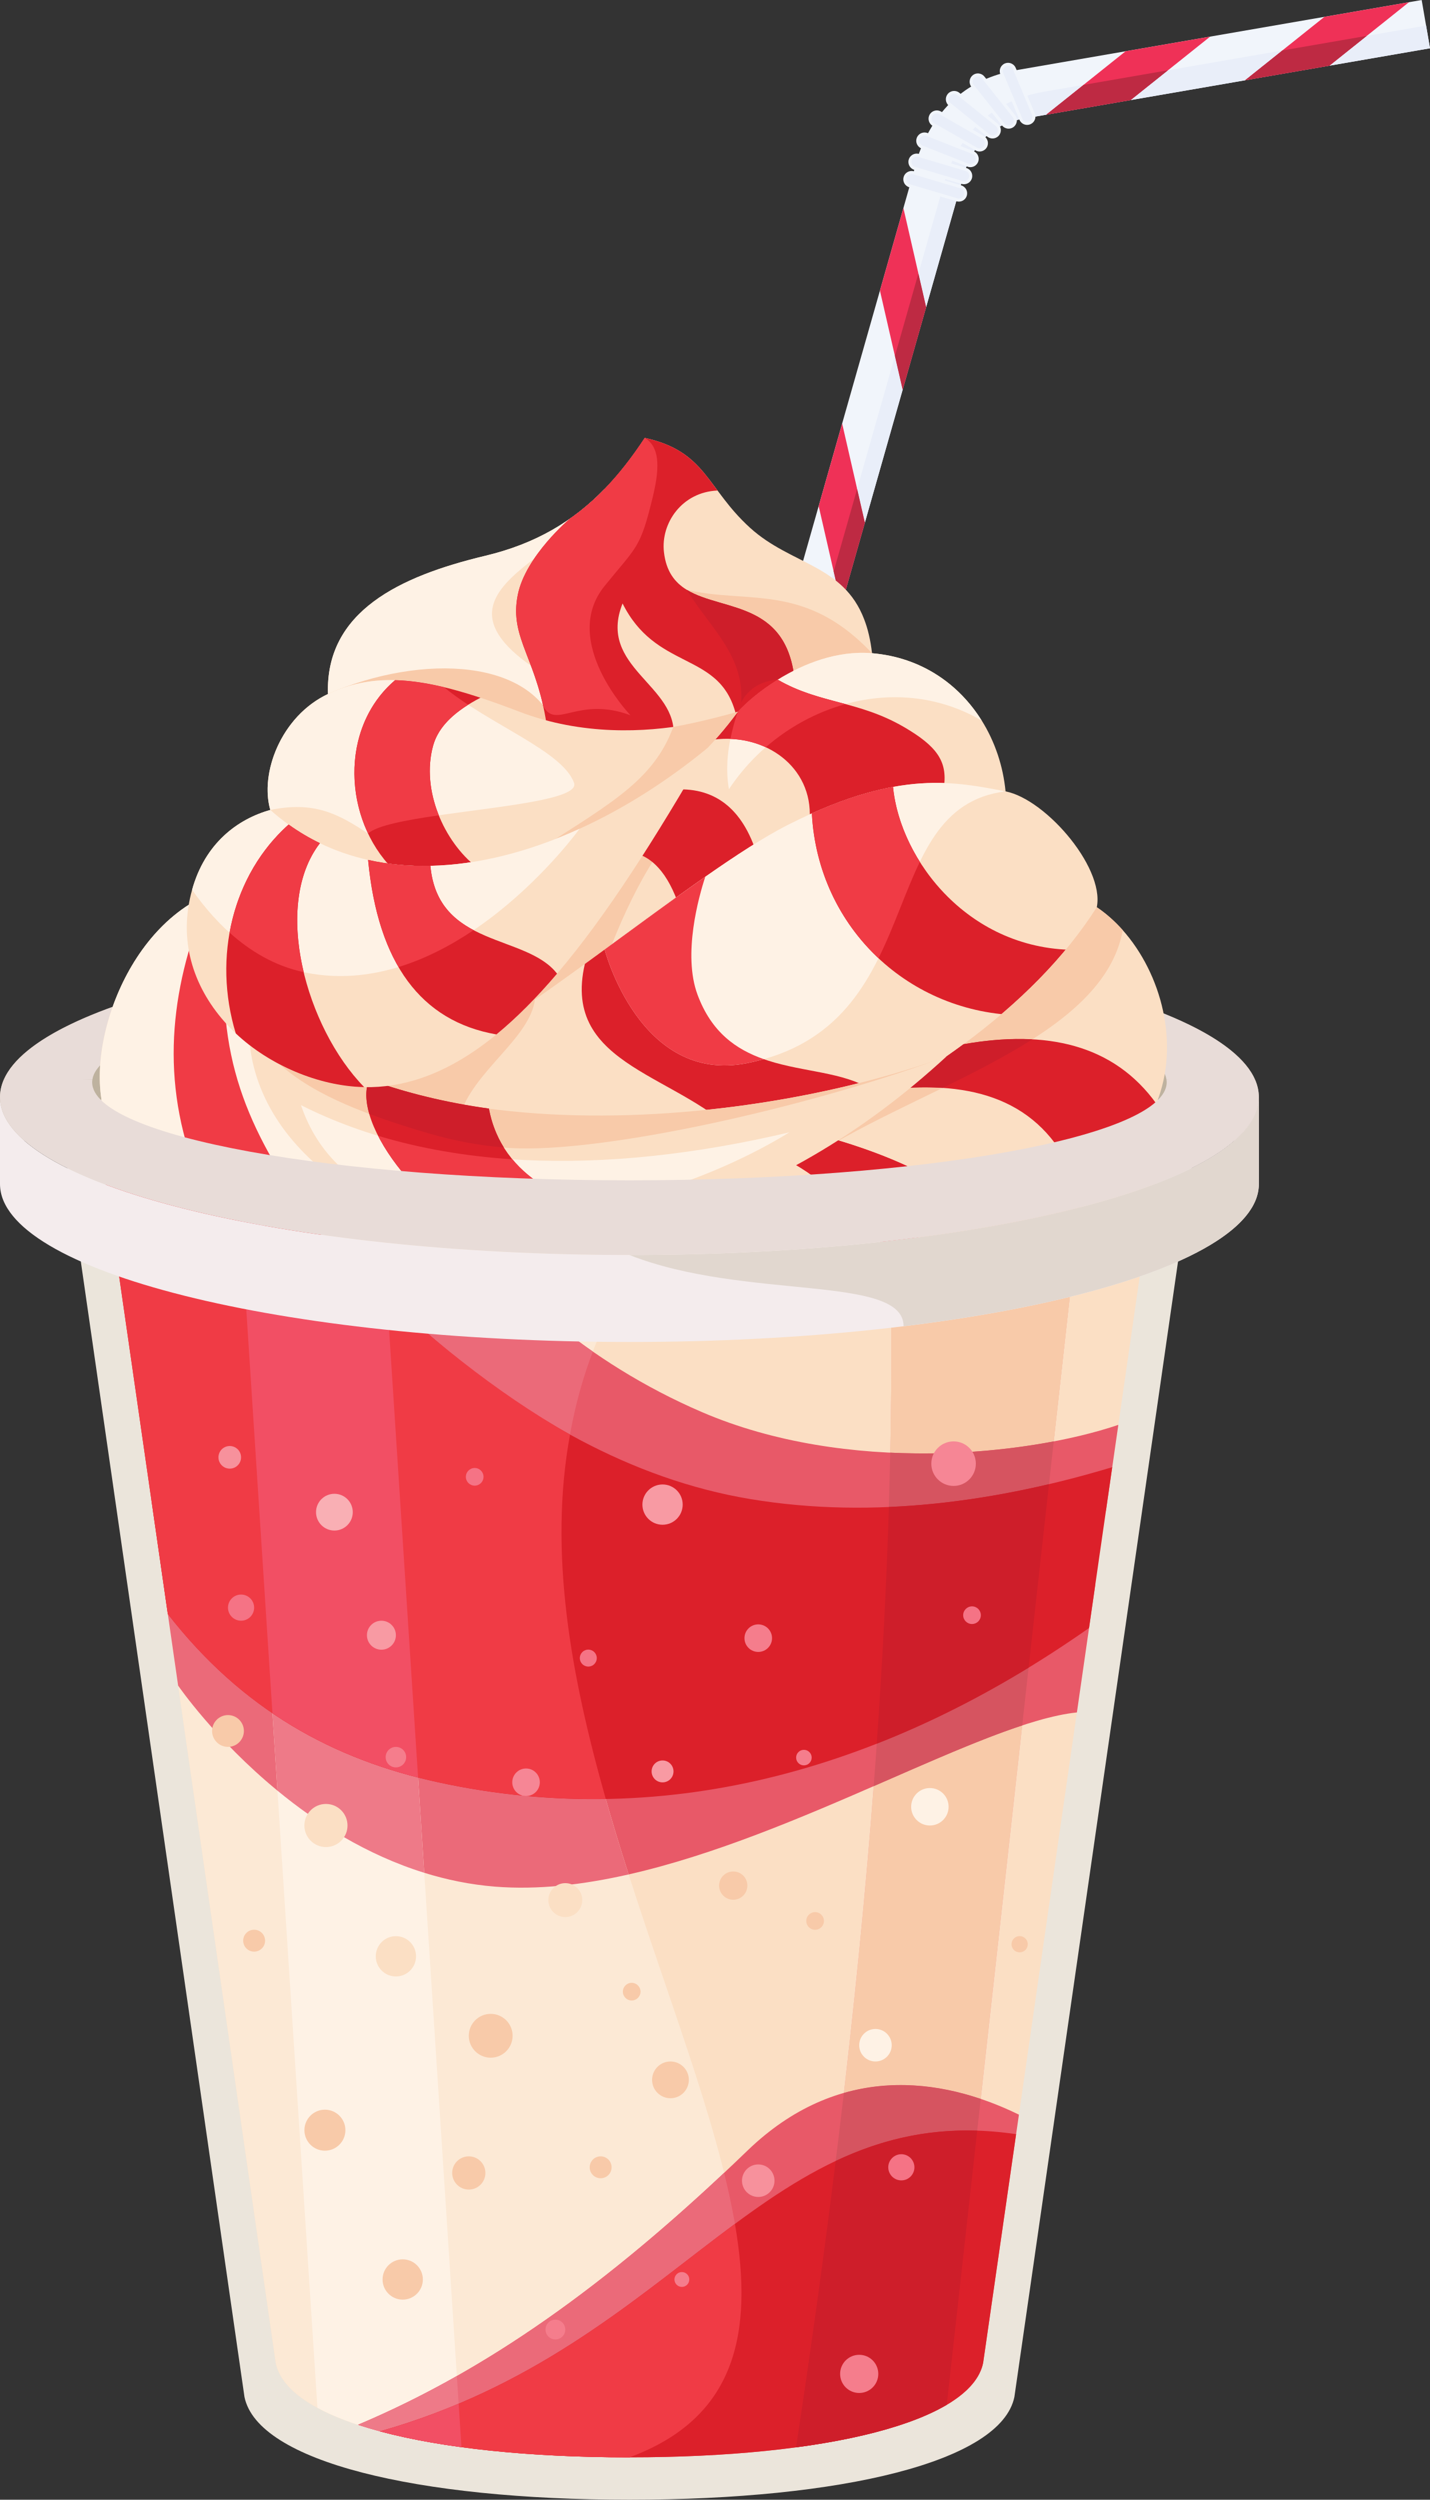 <?xml version="1.0" encoding="UTF-8"?><svg xmlns="http://www.w3.org/2000/svg" xmlns:xlink="http://www.w3.org/1999/xlink" height="4344.1" preserveAspectRatio="xMidYMid meet" version="1.0" viewBox="0.0 0.0 2486.0 4344.1" width="2486.0" zoomAndPan="magnify"><rect x="0.0" y="0.0" width="2486.0" height="4344.1" fill="#333333" stroke="none"/><defs><clipPath id="a"><path d="M 1335 0 L 2486.02 0 L 2486.02 1283 L 1335 1283 Z M 1335 0"/></clipPath><clipPath id="b"><path d="M 2311 44 L 2486.02 44 L 2486.02 115 L 2311 115 Z M 2311 44"/></clipPath><clipPath id="c"><path d="M 94 1691 L 2094 1691 L 2094 4344.059 L 94 4344.059 Z M 94 1691"/></clipPath></defs><g><g clip-path="url(#a)"><path d="M 1335.391 1188.324 L 1597.211 267.73 L 1597.801 266.129 C 1627.902 185.484 1683.793 137.113 1763.91 122.43 L 2471.512 -0.004 L 2486.023 83.891 L 1778.852 206.246 C 1729.109 215.359 1697.863 242.598 1678.141 294.352 L 1397.039 1282.723 C 1360.871 1261.801 1381.293 1187.789 1335.391 1188.324" fill="#f1f5fb"/></g><g><path d="M 1423.242 879.48 L 1462.75 1051.758 L 1503.555 908.301 L 1464.043 736.023 L 1423.242 879.48" fill="#ef3157"/></g><g><path d="M 1570.535 361.578 L 1529.738 505.02 L 1569.246 677.32 L 1610.047 533.852 L 1570.535 361.578" fill="#ef3157"/></g><g><path d="M 1956.828 89.051 L 1818.707 199.344 L 1965.656 173.926 L 2103.777 63.633 L 1956.828 89.051" fill="#ef3157"/></g><g><path d="M 2302.461 29.254 L 2164.34 139.547 L 2311.289 114.117 L 2449.406 3.828 L 2302.461 29.254" fill="#ef3157"/></g><g><path d="M 1383.598 1224.133 L 1375.488 1249.871 C 1381.156 1268.477 1388.516 1278.547 1397.035 1282.723 L 1462.738 1051.734 L 1449.297 993.121 L 1383.598 1224.133" fill="#e9eef9"/></g><g><path d="M 1490.102 849.66 L 1503.539 908.262 L 1569.238 677.262 L 1555.801 618.664 L 1490.102 849.66" fill="#e9eef9"/></g><g><path d="M 2030.547 122.102 L 1965.664 173.91 L 2164.348 139.547 L 2229.227 87.738 L 2030.547 122.102" fill="#e9eef9"/></g><g clip-path="url(#b)"><path d="M 2311.301 114.117 L 2486.02 83.887 L 2479.199 44.48 L 2376.18 62.309 L 2311.301 114.117" fill="#e9eef9"/></g><g><path d="M 1811.633 159.988 C 1731.512 174.664 1675.621 223.012 1645.523 303.676 L 1644.934 305.297 L 1596.602 475.191 L 1610.043 533.812 L 1678.141 294.355 C 1697.863 242.578 1729.113 215.367 1778.855 206.227 L 1818.723 199.328 L 1883.594 147.527 L 1811.633 159.988" fill="#e9eef9"/></g><g><path d="M 1449.301 993.109 L 1462.742 1051.719 L 1503.539 908.277 L 1490.102 849.664 L 1449.301 993.109" fill="#be2a43"/></g><g><path d="M 1555.801 618.664 L 1569.242 677.266 L 1610.043 533.809 L 1596.602 475.207 L 1555.801 618.664" fill="#be2a43"/></g><g><path d="M 1883.594 147.535 L 1818.723 199.336 L 1965.676 173.902 L 2030.555 122.098 L 1883.594 147.535" fill="#be2a43"/></g><g><path d="M 2229.227 87.738 L 2164.344 139.539 L 2311.297 114.113 L 2376.176 62.312 L 2229.227 87.738" fill="#be2a43"/></g><g><path d="M 1672.465 317.02 L 1590.32 292.645 C 1587.301 291.742 1584.82 289.742 1583.32 286.969 C 1581.82 284.191 1581.492 281.016 1582.383 278.016 C 1584.07 272.316 1589.742 268.766 1595.582 269.742 C 1596.062 269.816 1596.543 269.918 1597.023 270.066 L 1679.172 294.445 C 1685.391 296.293 1688.953 302.867 1687.102 309.07 C 1685.422 314.77 1679.742 318.32 1673.914 317.344 C 1673.422 317.27 1672.941 317.172 1672.465 317.02" fill="#e9eef9"/></g><g><path d="M 1596 267.121 C 1588.93 265.945 1581.918 270.199 1579.828 277.254 C 1577.559 284.887 1581.918 292.941 1589.559 295.195 L 1671.707 319.586 C 1672.289 319.762 1672.879 319.887 1673.477 319.988 C 1680.547 321.164 1687.559 316.91 1689.648 309.855 C 1691.918 302.199 1687.559 294.168 1679.922 291.891 L 1597.766 267.523 C 1597.188 267.348 1596.598 267.223 1596 267.121 Z M 1595.137 272.375 C 1595.508 272.426 1595.879 272.5 1596.258 272.625 L 1678.41 296.996 C 1683.219 298.422 1685.98 303.523 1684.547 308.328 C 1683.246 312.73 1678.859 315.484 1674.348 314.734 C 1673.969 314.684 1673.598 314.582 1673.219 314.484 L 1591.07 290.09 C 1588.738 289.414 1586.82 287.84 1585.656 285.711 C 1584.5 283.559 1584.238 281.109 1584.926 278.758 C 1586.227 274.379 1590.621 271.625 1595.137 272.375" fill="#f1f5fb"/></g><g><path d="M 1663.59 347.23 L 1581.441 322.859 C 1578.43 321.965 1575.941 319.957 1574.438 317.176 C 1572.941 314.422 1572.609 311.246 1573.5 308.219 C 1575.188 302.535 1580.871 298.988 1586.699 299.953 C 1587.18 300.027 1587.66 300.152 1588.141 300.277 L 1670.289 324.672 C 1676.508 326.508 1680.07 333.086 1678.23 339.289 C 1676.543 344.973 1670.871 348.547 1665.027 347.578 C 1664.551 347.504 1664.07 347.379 1663.59 347.23" fill="#e9eef9"/></g><g><path d="M 1587.125 297.336 C 1580.047 296.168 1573.047 300.414 1570.957 307.465 C 1568.688 315.113 1573.047 323.16 1580.688 325.422 L 1662.828 349.809 C 1663.418 349.98 1664.008 350.105 1664.598 350.203 C 1671.68 351.371 1678.688 347.125 1680.777 340.074 C 1683.035 332.426 1678.688 324.379 1671.039 322.117 L 1588.898 297.73 C 1588.305 297.559 1587.719 297.434 1587.125 297.336 Z M 1586.266 302.574 C 1586.637 302.648 1587.008 302.723 1587.387 302.848 L 1669.527 327.211 C 1674.348 328.648 1677.105 333.742 1675.676 338.559 C 1674.367 342.953 1669.977 345.711 1665.469 344.965 C 1665.086 344.891 1664.719 344.816 1664.348 344.691 L 1582.195 320.332 C 1579.867 319.633 1577.938 318.07 1576.789 315.934 C 1575.617 313.797 1575.367 311.316 1576.059 308.98 C 1577.355 304.586 1581.746 301.828 1586.266 302.574" fill="#f1f5fb"/></g><g><path d="M 1685.078 287.715 C 1684.262 287.59 1683.449 287.359 1682.68 287.059 L 1602.961 255.602 C 1600.027 254.465 1597.727 252.246 1596.48 249.344 C 1595.227 246.469 1595.18 243.266 1596.328 240.34 C 1598.348 235.219 1603.758 232.141 1609.188 233.047 C 1610.008 233.176 1610.816 233.402 1611.602 233.703 L 1691.309 265.137 C 1694.238 266.297 1696.539 268.516 1697.789 271.395 C 1699.047 274.293 1699.098 277.496 1697.949 280.398 C 1695.918 285.547 1690.508 288.621 1685.078 287.715" fill="#e9eef9"/></g><g><path d="M 1609.621 230.406 C 1603.051 229.32 1596.402 232.906 1593.852 239.367 C 1590.934 246.766 1594.574 255.145 1601.992 258.074 L 1681.703 289.5 C 1682.672 289.906 1683.664 290.156 1684.652 290.336 C 1691.223 291.422 1697.883 287.836 1700.422 281.375 C 1703.344 273.977 1699.715 265.57 1692.293 262.668 L 1612.582 231.215 C 1611.602 230.836 1610.613 230.582 1609.621 230.406 Z M 1608.762 235.656 C 1609.391 235.758 1610.023 235.934 1610.621 236.188 L 1690.344 267.617 C 1695.012 269.457 1697.324 274.758 1695.473 279.43 C 1693.91 283.395 1689.723 285.766 1685.52 285.086 C 1684.891 284.984 1684.262 284.805 1683.652 284.555 L 1603.941 253.125 C 1599.262 251.281 1596.961 245.98 1598.801 241.312 C 1600.371 237.348 1604.551 234.949 1608.762 235.656" fill="#f1f5fb"/></g><g><path d="M 1701.148 260.457 C 1699.77 260.227 1698.461 259.77 1697.23 259.055 L 1622.84 216.535 C 1620.109 214.984 1618.148 212.438 1617.32 209.406 C 1616.488 206.375 1616.898 203.195 1618.457 200.469 C 1620.891 196.219 1625.77 193.902 1630.598 194.691 C 1631.98 194.918 1633.301 195.402 1634.52 196.09 L 1708.918 238.609 C 1714.547 241.844 1716.508 249.051 1713.289 254.676 C 1710.859 258.93 1705.977 261.246 1701.148 260.457" fill="#e9eef9"/></g><g><path d="M 1631.039 192.082 C 1625.258 191.113 1619.23 193.762 1616.152 199.141 C 1612.188 206.07 1614.598 214.883 1621.52 218.832 L 1695.91 261.355 C 1697.438 262.25 1699.07 262.809 1700.711 263.09 C 1706.5 264.031 1712.52 261.383 1715.602 256.008 C 1719.559 249.078 1717.16 240.262 1710.23 236.312 L 1635.84 193.789 C 1634.309 192.898 1632.68 192.336 1631.039 192.082 Z M 1630.168 197.332 C 1631.23 197.484 1632.25 197.863 1633.199 198.398 L 1707.59 240.922 C 1709.711 242.121 1711.219 244.082 1711.859 246.453 C 1712.5 248.797 1712.191 251.242 1710.98 253.355 C 1709.102 256.645 1705.32 258.453 1701.578 257.84 C 1700.52 257.664 1699.5 257.281 1698.551 256.746 L 1624.16 214.223 C 1619.789 211.727 1618.27 206.145 1620.77 201.789 C 1622.652 198.504 1626.43 196.691 1630.168 197.332" fill="#f1f5fb"/></g><g><path d="M 1723.562 237.836 C 1721.582 237.504 1719.691 236.656 1718.113 235.398 L 1651.352 181.676 C 1648.902 179.699 1647.371 176.902 1647.031 173.77 C 1646.691 170.641 1647.59 167.559 1649.562 165.121 C 1652.223 161.809 1656.484 160.191 1660.672 160.887 C 1662.652 161.219 1664.543 162.066 1666.113 163.324 L 1732.875 217.047 C 1735.332 219.023 1736.863 221.82 1737.203 224.953 C 1737.543 228.082 1736.641 231.137 1734.672 233.602 C 1732.012 236.914 1727.754 238.531 1723.562 237.836" fill="#e9eef9"/></g><g><path d="M 1661.102 158.258 C 1656.133 157.438 1650.871 159.234 1647.492 163.449 C 1642.492 169.664 1643.473 178.758 1649.68 183.738 L 1716.441 237.473 C 1718.453 239.062 1720.75 240.066 1723.133 240.449 C 1728.102 241.273 1733.363 239.477 1736.742 235.262 C 1741.742 229.047 1740.75 219.953 1734.539 214.973 L 1667.781 161.266 C 1665.781 159.648 1663.473 158.645 1661.102 158.258 Z M 1660.242 163.5 C 1661.77 163.758 1663.223 164.426 1664.453 165.398 L 1731.211 219.105 C 1733.102 220.648 1734.293 222.805 1734.562 225.246 C 1734.82 227.66 1734.121 230.023 1732.602 231.922 C 1730.543 234.492 1727.242 235.75 1724.004 235.211 C 1722.461 234.953 1721.004 234.285 1719.781 233.309 L 1653.023 179.605 C 1651.121 178.09 1649.934 175.906 1649.68 173.492 C 1649.41 171.078 1650.113 168.688 1651.645 166.785 C 1653.691 164.219 1656.992 162.961 1660.242 163.5" fill="#f1f5fb"/></g><g><path d="M 1751.438 220.766 C 1748.559 220.277 1745.969 218.75 1744.148 216.449 L 1690.848 149.359 C 1686.809 144.293 1687.66 136.871 1692.75 132.84 C 1695.348 130.77 1698.719 129.891 1702 130.434 C 1704.879 130.898 1707.469 132.449 1709.289 134.727 L 1762.59 201.816 C 1766.617 206.91 1765.77 214.328 1760.688 218.363 C 1758.09 220.43 1754.719 221.309 1751.438 220.766" fill="#e9eef9"/></g><g><path d="M 1702.43 127.816 C 1698.547 127.168 1694.418 128.102 1691.086 130.738 C 1684.848 135.707 1683.809 144.785 1688.77 151.02 L 1742.059 218.129 C 1744.379 221.027 1747.598 222.812 1751.008 223.383 C 1754.891 224.027 1759.02 223.098 1762.348 220.457 C 1768.586 215.492 1769.629 206.41 1764.668 200.176 L 1711.367 133.066 C 1709.059 130.145 1705.84 128.383 1702.43 127.816 Z M 1701.559 133.066 C 1703.789 133.43 1705.797 134.621 1707.195 136.379 L 1760.496 203.488 C 1762.02 205.375 1762.695 207.754 1762.418 210.188 C 1762.137 212.594 1760.938 214.766 1759.039 216.266 C 1757.027 217.871 1754.406 218.543 1751.867 218.129 C 1749.637 217.766 1747.637 216.578 1746.227 214.816 L 1692.93 147.711 C 1689.809 143.777 1690.469 138.035 1694.398 134.902 C 1696.41 133.324 1699.02 132.652 1701.559 133.066" fill="#f1f5fb"/></g><g><path d="M 1783.727 214.25 C 1779.707 213.578 1776.359 210.93 1774.789 207.188 L 1741.621 128.176 C 1740.41 125.266 1740.391 122.074 1741.578 119.164 C 1742.77 116.258 1745.02 113.973 1747.918 112.75 C 1749.969 111.895 1752.207 111.633 1754.391 112 C 1758.41 112.672 1761.758 115.297 1763.34 119.062 L 1796.5 198.074 C 1799.008 204.047 1796.18 210.98 1790.199 213.473 C 1788.148 214.355 1785.91 214.613 1783.727 214.25" fill="#e9eef9"/></g><g><path d="M 1754.82 109.359 C 1752.227 108.945 1749.488 109.203 1746.891 110.297 C 1739.539 113.387 1736.082 121.859 1739.168 129.211 L 1772.328 208.223 C 1774.328 212.953 1778.57 216.098 1783.297 216.875 C 1785.887 217.293 1788.629 217.031 1791.227 215.941 C 1798.578 212.848 1802.039 204.402 1798.949 197.051 L 1765.789 118.039 C 1763.797 113.285 1759.559 110.168 1754.82 109.359 Z M 1753.949 114.609 C 1757.07 115.129 1759.66 117.18 1760.879 120.09 L 1794.039 199.105 C 1794.988 201.34 1794.996 203.832 1794.078 206.066 C 1793.148 208.328 1791.41 210.094 1789.168 211.031 C 1787.578 211.707 1785.848 211.914 1784.168 211.629 C 1781.047 211.109 1778.461 209.055 1777.238 206.145 L 1744.078 127.133 C 1743.129 124.898 1743.117 122.43 1744.039 120.168 C 1744.969 117.91 1746.711 116.168 1748.949 115.207 C 1750.539 114.559 1752.27 114.348 1753.949 114.609" fill="#f1f5fb"/></g><g clip-path="url(#c)"><path d="M 94.574 1873.672 L 424.996 4165.422 C 448.082 4277.828 724.625 4344.059 1094.242 4344.059 C 1463.852 4344.059 1740.391 4277.828 1763.484 4165.422 L 2093.906 1873.672 C 2093.906 1772.949 1646.34 1691.301 1094.242 1691.301 C 542.141 1691.301 94.574 1772.949 94.574 1873.672" fill="#ebe5db"/></g><g><path d="M 2012.699 2000.773 L 1933.586 2549.652 L 1893.289 2829.133 L 1766.465 3708.77 L 1709.148 4106.289 C 1687.902 4209.578 1433.867 4270.391 1094.23 4270.391 C 920.797 4270.391 769.789 4254.539 660.637 4225.238 C 555.973 4197.219 489.855 4156.84 479.414 4106.289 L 291.785 2804.859 L 175.855 2000.773 C 175.855 1961.383 250.395 1925.141 375.117 1896.562 C 543.426 1857.914 802.941 1833.191 1094.23 1833.191 C 1601.535 1833.191 2012.699 1908.195 2012.699 2000.773" fill="#fbdfc4"/></g><g><path d="M 175.812 2000.809 L 479.379 4106.309 C 500.59 4209.59 754.664 4270.441 1094.242 4270.441 C 1821.977 4001.879 176.121 2515.355 1533.93 1853.656 C 924.617 1792.93 175.812 1873.723 175.812 2000.809" fill="#fce9d5"/></g><g><path d="M 403.188 1890.445 L 551.848 4184.328 C 608.449 4215 694.945 4238.18 802.242 4252.719 L 646.812 1854.445 C 554.648 1863.84 472.277 1876.059 403.188 1890.445" fill="#fef2e5"/></g><g><path d="M 1533.93 1853.664 C 1582.762 2587.535 1513.438 3400.211 1383.93 4253.039 C 1498.426 4237.711 1589.359 4212.551 1645.938 4179 L 1896.918 1919.348 C 1812.41 1891.691 1686.273 1868.852 1533.93 1853.664" fill="#f8a3a9"/></g><g><path d="M 1094.23 4270.391 C 1433.871 4270.391 1687.906 4209.578 1709.141 4106.289 L 1766.465 3708.77 L 1771.355 3674.867 C 1632.688 3607.148 1455.66 3586.469 1299.273 3737.5 C 1051.582 3976.68 839.348 4122.289 622.332 4213.848 C 634.449 4217.84 647.215 4221.648 660.641 4225.238 C 769.793 4254.539 920.797 4270.391 1094.23 4270.391" fill="#e85968"/></g><g><path d="M 1258.82 3775.988 C 1028.289 3992.449 827.434 4127.309 622.332 4213.852 C 622.352 4213.852 622.406 4213.879 622.43 4213.891 C 733.137 4250.41 899.582 4270.441 1094.238 4270.441 C 1306.281 4192.191 1316.781 4010.512 1258.82 3775.988" fill="#eb6a79"/></g><g><path d="M 1704.973 3647.469 L 1896.918 1919.348 C 1812.41 1891.691 1686.273 1868.852 1533.93 1853.664 C 1570.859 2408.656 1540.18 3008.734 1467.035 3637.133 C 1548.75 3613.723 1630.523 3622.332 1704.973 3647.469" fill="#f8caa9"/></g><g><path d="M 1467.035 3637.129 C 1443.461 3839.68 1415.5 4045.141 1383.941 4253.008 C 1471.828 4241.238 1567.934 4221.91 1645.945 4179 L 1704.98 3647.469 C 1630.516 3622.328 1548.762 3613.719 1467.035 3637.129" fill="#d65460"/></g><g><path d="M 794.23 4129.102 C 736.773 4161.602 679.727 4189.629 622.348 4213.84 C 671.941 4230.219 732.684 4243.301 802.242 4252.719 L 794.23 4129.102" fill="#ee7a88"/></g><g><path d="M 1766.465 3708.77 L 1709.145 4106.289 C 1687.906 4209.582 1433.871 4270.391 1094.23 4270.391 C 920.797 4270.391 769.793 4254.539 660.641 4225.238 C 1187 4075.98 1331.316 3644.949 1766.465 3708.77" fill="#dc202a"/></g><g><path d="M 1277.648 3864.711 C 1112.559 3986.672 940.668 4145.828 660.637 4225.238 C 660.637 4225.25 660.641 4225.25 660.641 4225.25 C 769.832 4254.531 920.836 4270.441 1094.238 4270.441 C 1278.699 4202.359 1310.621 4056.012 1277.648 3864.711" fill="#f03b45"/></g><g><path d="M 797.348 4177.172 C 754.668 4195.18 709.32 4211.441 660.637 4225.238 C 660.637 4225.25 660.641 4225.25 660.641 4225.25 L 660.641 4225.262 C 702.152 4236.391 749.684 4245.602 802.242 4252.719 L 797.348 4177.172" fill="#f24f64"/></g><g><path d="M 1855.266 2763.621 L 976.988 2676.82 C 979.969 2868.949 1032.082 3067.582 1092.914 3257.398 C 1392.438 3189.527 1708.129 2993.27 1872.148 2975.875 L 1893.293 2829.121 L 1904.215 2753.387 L 1855.266 2763.621" fill="#e85968"/></g><g><path d="M 1896.918 1919.348 C 1812.41 1891.691 1686.273 1868.852 1533.93 1853.664 C 1552.691 2135.723 1553.961 2429.449 1541.113 2732.574 L 1803.703 2758.535 L 1896.918 1919.348" fill="#f8caa9"/></g><g><path d="M 1541.109 2732.586 C 1535.918 2854.906 1528.438 2978.762 1518.855 3104.016 C 1615.215 3062.055 1703.633 3022.582 1777.062 2998.516 L 1803.711 2758.535 L 1541.109 2732.586" fill="#d65460"/></g><g><path d="M 1944.176 2476.156 C 1784.367 2530.223 1471.418 2561.785 1220.809 2454.191 C 811.605 2278.5 657.367 1913.918 657.367 1913.918 L 396.004 1891.953 C 388.91 1893.473 381.91 1895.008 375.113 1896.555 C 250.395 1925.141 175.855 1961.395 175.855 2000.777 L 189.516 2095.523 C 551.434 2345.156 1084.5 2694.395 1264.199 2716.312 C 1448.297 2738.773 1741.734 2673.199 1922.691 2625.133 L 1933.586 2549.66 L 1944.176 2476.156" fill="#e85968"/></g><g><path d="M 1541.105 2732.586 L 1803.707 2758.539 L 1815.527 2652.121 C 1731.121 2672.195 1635.5 2692.008 1542.105 2705.184 C 1541.75 2714.328 1541.492 2723.406 1541.105 2732.586" fill="#f8a3a9"/></g><g><path d="M 1547.609 2524.453 C 1546.379 2584.289 1544.516 2644.566 1542.102 2705.18 C 1635.496 2692.012 1731.109 2672.199 1815.523 2652.125 L 1831.871 2504.867 C 1749.48 2520.562 1650.57 2529.352 1547.609 2524.453" fill="#d65460"/></g><g><path d="M 263.156 2606.301 L 263.121 2606.355 L 309.684 2929.344 L 309.734 2929.363 C 309.734 2929.363 373.008 3021.816 482.344 3111.828 L 450.781 2624.84 L 263.156 2606.301" fill="#eb6a79"/></g><g><path d="M 976.984 2676.832 L 698.324 2649.301 L 737.555 3254.559 C 776.516 3266.66 817.523 3275.176 860.426 3278.605 C 934.66 3284.543 1013.219 3275.457 1092.914 3257.398 C 1032.078 3067.594 979.965 2868.953 976.984 2676.832" fill="#eb6a79"/></g><g><path d="M 450.785 2624.832 L 482.344 3111.828 C 550.758 3168.141 637.223 3223.43 737.555 3254.555 L 698.328 2649.293 L 450.785 2624.832" fill="#ee7a88"/></g><g><path d="M 657.371 1913.902 L 396.055 1891.953 C 260.535 1920.598 175.812 1958.07 175.812 2000.809 L 189.453 2095.402 L 189.516 2095.508 C 428.332 2260.234 741.609 2468.258 978.766 2597.062 C 983.898 2512.109 999.988 2428.891 1030.645 2348.766 C 762.824 2163.129 657.371 1913.902 657.371 1913.902" fill="#eb6a79"/></g><g><path d="M 1452.805 3755.34 C 1432.453 3919.492 1409.375 4085.461 1383.934 4253.012 C 1400.141 4250.84 1415.891 4248.469 1431.129 4245.91 C 1432.379 4245.699 1433.609 4245.48 1434.848 4245.27 C 1441.02 4244.219 1447.094 4243.129 1453.098 4242.012 C 1454.941 4241.672 1456.789 4241.32 1458.609 4240.969 C 1463.969 4239.949 1469.223 4238.891 1474.434 4237.82 C 1476.484 4237.391 1478.559 4236.98 1480.582 4236.551 C 1485.637 4235.48 1490.566 4234.371 1495.465 4233.25 C 1497.414 4232.809 1499.402 4232.379 1501.332 4231.93 C 1507.648 4230.441 1513.848 4228.918 1519.914 4227.359 C 1523.043 4226.551 1526.055 4225.711 1529.117 4224.879 C 1532.047 4224.09 1534.996 4223.309 1537.863 4222.5 C 1541.5 4221.473 1545.043 4220.41 1548.586 4219.352 C 1550.691 4218.719 1552.809 4218.09 1554.883 4217.449 C 1558.676 4216.27 1562.406 4215.078 1566.074 4213.859 C 1567.629 4213.352 1569.16 4212.832 1570.691 4212.312 C 1574.684 4210.961 1578.625 4209.59 1582.469 4208.199 C 1583.23 4207.918 1583.973 4207.629 1584.742 4207.352 C 1608.121 4198.711 1628.621 4189.258 1645.898 4179.02 C 1645.91 4179.012 1645.922 4179.012 1645.93 4179 L 1698.836 3702.73 C 1606.242 3699.781 1526.879 3720.34 1452.805 3755.34" fill="#ce1e2a"/></g><g><path d="M 1933.551 2549.684 L 1893.25 2829.16 C 1551.145 3069.355 1165.574 3184.855 762.5 3097.438 C 578.66 3057.566 421.32 2971.004 291.746 2804.898 L 175.816 2000.789 C 175.816 1961.418 250.355 1925.156 375.078 1896.582 C 560.969 2164.98 887.059 2535.766 1304.266 2605.09 C 1521.566 2641.262 1741.074 2607.73 1933.551 2549.684" fill="#dc202a"/></g><g><path d="M 990.938 2493.016 C 732.668 2346.5 501.266 2095.141 353.469 1901.652 C 243.016 1928.848 175.812 1962.758 175.812 2000.816 L 291.742 2804.895 L 291.746 2804.91 C 421.32 2971.012 578.66 3057.57 762.5 3097.441 C 860.535 3118.699 957.527 3127.871 1053.117 3126.25 C 992.656 2913.051 953.184 2698.52 990.938 2493.016" fill="#f03b45"/></g><g><path d="M 406.457 1940.934 L 473.617 2977.164 C 551.109 3029.762 635.547 3065.664 726.82 3089.004 L 672.566 2251.867 C 567.746 2150.227 478.316 2040.465 406.457 1940.934" fill="#f24f64"/></g><g><path d="M 1545.273 2618.852 C 1541.121 2754.047 1533.938 2891.277 1524.184 3030.207 C 1614.391 2994.844 1702.508 2950.359 1788.219 2898.012 L 1823.629 2579.215 C 1734.238 2600.223 1640.605 2614.734 1545.273 2618.852" fill="#ce1e2a"/></g><g><path d="M 419.074 2532.562 C 419.074 2543.426 410.273 2552.223 399.418 2552.223 C 388.559 2552.223 379.758 2543.426 379.758 2532.562 C 379.758 2521.699 388.559 2512.902 399.418 2512.902 C 410.273 2512.902 419.074 2521.699 419.074 2532.562" fill="#f7919c"/></g><g><path d="M 613.293 2627.867 C 613.293 2645.508 598.988 2659.805 581.348 2659.805 C 563.707 2659.805 549.402 2645.508 549.402 2627.867 C 549.402 2610.223 563.707 2595.918 581.348 2595.918 C 598.988 2595.918 613.293 2610.223 613.293 2627.867" fill="#f9afb4"/></g><g><path d="M 441.805 2793.77 C 441.805 2806.328 431.629 2816.5 419.074 2816.5 C 406.52 2816.5 396.344 2806.328 396.344 2793.77 C 396.344 2781.219 406.52 2771.039 419.074 2771.039 C 431.629 2771.039 441.805 2781.219 441.805 2793.77" fill="#f57385"/></g><g><path d="M 1113.531 3461.129 C 1113.531 3469.609 1106.66 3476.488 1098.18 3476.488 C 1089.691 3476.488 1082.82 3469.609 1082.82 3461.129 C 1082.82 3452.648 1089.691 3445.77 1098.18 3445.77 C 1106.66 3445.77 1113.531 3452.648 1113.531 3461.129" fill="#f8caa9"/></g><g><path d="M 604.113 3172.391 C 604.113 3193.09 587.336 3209.859 566.641 3209.859 C 545.945 3209.859 529.164 3193.09 529.164 3172.391 C 529.164 3151.691 545.945 3134.922 566.641 3134.922 C 587.336 3134.922 604.113 3151.691 604.113 3172.391" fill="#fbdfc4"/></g><g><path d="M 688.262 2841.691 C 688.262 2855.602 676.984 2866.879 663.074 2866.879 C 649.164 2866.879 637.887 2855.602 637.887 2841.691 C 637.887 2827.781 649.164 2816.5 663.074 2816.5 C 676.984 2816.5 688.262 2827.781 688.262 2841.691" fill="#f89aa3"/></g><g><path d="M 840.598 2566.434 C 840.598 2574.914 833.723 2581.789 825.238 2581.789 C 816.758 2581.789 809.879 2574.914 809.879 2566.434 C 809.879 2557.953 816.758 2551.078 825.238 2551.078 C 833.723 2551.078 840.598 2557.953 840.598 2566.434" fill="#f57385"/></g><g><path d="M 723.277 3399.699 C 723.277 3419.039 707.602 3434.719 688.262 3434.719 C 668.922 3434.719 653.246 3419.039 653.246 3399.699 C 653.246 3380.359 668.922 3364.68 688.262 3364.68 C 707.602 3364.68 723.277 3380.359 723.277 3399.699" fill="#fbdfc4"/></g><g><path d="M 423.988 3008.129 C 423.988 3023.391 411.613 3035.77 396.344 3035.77 C 381.078 3035.77 368.699 3023.391 368.699 3008.129 C 368.699 2992.859 381.078 2980.48 396.344 2980.48 C 411.613 2980.48 423.988 2992.859 423.988 3008.129" fill="#f8caa9"/></g><g><path d="M 1063.238 3766.371 C 1063.238 3776.891 1054.711 3785.41 1044.191 3785.41 C 1033.672 3785.41 1025.148 3776.891 1025.148 3766.371 C 1025.148 3755.852 1033.672 3747.32 1044.191 3747.32 C 1054.711 3747.32 1063.238 3755.852 1063.238 3766.371" fill="#f8caa9"/></g><g><path d="M 600.477 3701.859 C 600.477 3721.539 584.523 3737.5 564.848 3737.5 C 545.168 3737.5 529.215 3721.539 529.215 3701.859 C 529.215 3682.191 545.168 3666.23 564.848 3666.23 C 584.523 3666.23 600.477 3682.191 600.477 3701.859" fill="#f8caa9"/></g><g><path d="M 460.848 3372.539 C 460.848 3383.059 452.32 3391.578 441.805 3391.578 C 431.285 3391.578 422.762 3383.059 422.762 3372.539 C 422.762 3362.02 431.285 3353.488 441.805 3353.488 C 452.32 3353.488 460.848 3362.02 460.848 3372.539" fill="#f8caa9"/></g><g><path d="M 938.461 3097.262 C 938.461 3110.5 927.734 3121.219 914.504 3121.219 C 901.27 3121.219 890.543 3110.5 890.543 3097.262 C 890.543 3084.031 901.27 3073.309 914.504 3073.309 C 927.734 3073.309 938.461 3084.031 938.461 3097.262" fill="#f68695"/></g><g><path d="M 706.078 3053.59 C 706.078 3063.43 698.102 3071.398 688.262 3071.398 C 678.422 3071.398 670.445 3063.43 670.445 3053.59 C 670.445 3043.75 678.422 3035.77 688.262 3035.77 C 698.102 3035.77 706.078 3043.75 706.078 3053.59" fill="#f57d8c"/></g><g><path d="M 735.109 3961.309 C 735.109 3980.648 719.434 3996.328 700.094 3996.328 C 680.754 3996.328 665.078 3980.648 665.078 3961.309 C 665.078 3941.969 680.754 3926.301 700.094 3926.301 C 719.434 3926.301 735.109 3941.969 735.109 3961.309" fill="#f8caa9"/></g><g><path d="M 1696.461 2543.578 C 1696.461 2564.949 1679.141 2582.27 1657.77 2582.27 C 1636.387 2582.27 1619.055 2564.949 1619.055 2543.578 C 1619.055 2522.195 1636.387 2504.867 1657.77 2504.867 C 1679.141 2504.867 1696.461 2522.195 1696.461 2543.578" fill="#f68695"/></g><g><path d="M 1649.121 3139.828 C 1649.121 3157.805 1634.539 3172.387 1616.562 3172.387 C 1598.586 3172.387 1584.004 3157.805 1584.004 3139.828 C 1584.004 3121.852 1598.586 3107.27 1616.562 3107.27 C 1634.539 3107.27 1649.121 3121.852 1649.121 3139.828" fill="#fef2e5"/></g><g><path d="M 1550.199 3554.211 C 1550.199 3569.809 1537.551 3582.461 1521.941 3582.461 C 1506.328 3582.461 1493.68 3569.809 1493.68 3554.211 C 1493.68 3538.602 1506.328 3525.949 1521.941 3525.949 C 1537.551 3525.949 1550.199 3538.602 1550.199 3554.211" fill="#fef2e5"/></g><g><path d="M 1197.52 3614.41 C 1197.52 3632.051 1183.211 3646.352 1165.57 3646.352 C 1147.93 3646.352 1133.629 3632.051 1133.629 3614.41 C 1133.629 3596.77 1147.93 3582.461 1165.57 3582.461 C 1183.211 3582.461 1197.52 3596.77 1197.52 3614.41" fill="#f8caa9"/></g><g><path d="M 1198.309 3961.309 C 1198.309 3968.441 1192.539 3974.211 1185.41 3974.211 C 1178.289 3974.211 1172.512 3968.441 1172.512 3961.309 C 1172.512 3954.191 1178.289 3948.41 1185.41 3948.41 C 1192.539 3948.41 1198.309 3954.191 1198.309 3961.309" fill="#f57d8c"/></g><g><path d="M 1526.871 4125.391 C 1526.871 4143.711 1512.02 4158.559 1493.699 4158.559 C 1475.371 4158.559 1460.52 4143.711 1460.52 4125.391 C 1460.52 4107.059 1475.371 4092.211 1493.699 4092.211 C 1512.02 4092.211 1526.871 4107.059 1526.871 4125.391" fill="#f57d8c"/></g><g><path d="M 1589.68 3766.371 C 1589.68 3778.922 1579.512 3789.102 1566.949 3789.102 C 1554.398 3789.102 1544.219 3778.922 1544.219 3766.371 C 1544.219 3753.82 1554.398 3743.641 1566.949 3743.641 C 1579.512 3743.641 1589.68 3753.82 1589.68 3766.371" fill="#f57385"/></g><g><path d="M 1705.176 2806.914 C 1705.176 2815.395 1698.293 2822.258 1689.82 2822.258 C 1681.336 2822.258 1674.449 2815.395 1674.449 2806.914 C 1674.449 2798.43 1681.336 2791.555 1689.82 2791.555 C 1698.293 2791.555 1705.176 2798.43 1705.176 2806.914" fill="#f57385"/></g><g><path d="M 891.156 3537.789 C 891.156 3558.828 874.105 3575.879 853.07 3575.879 C 832.035 3575.879 814.98 3558.828 814.98 3537.789 C 814.98 3516.762 832.035 3499.699 853.07 3499.699 C 874.105 3499.699 891.156 3516.762 891.156 3537.789" fill="#f8caa9"/></g><g><path d="M 1037.488 2881.461 C 1037.488 2889.609 1030.891 2896.211 1022.738 2896.211 C 1014.602 2896.211 1008 2889.609 1008 2881.461 C 1008 2873.32 1014.602 2866.719 1022.738 2866.719 C 1030.891 2866.719 1037.488 2873.32 1037.488 2881.461" fill="#f57385"/></g><g><path d="M 1186.852 2614.723 C 1186.852 2634.062 1171.168 2649.746 1151.836 2649.746 C 1132.492 2649.746 1116.809 2634.062 1116.809 2614.723 C 1116.809 2595.391 1132.492 2579.715 1151.836 2579.715 C 1171.168 2579.715 1186.852 2595.391 1186.852 2614.723" fill="#f89aa3"/></g><g><path d="M 1170.871 3078.398 C 1170.871 3088.922 1162.352 3097.441 1151.828 3097.441 C 1141.309 3097.441 1132.789 3088.922 1132.789 3078.398 C 1132.789 3067.879 1141.309 3059.352 1151.828 3059.352 C 1162.352 3059.352 1170.871 3067.879 1170.871 3078.398" fill="#f89aa3"/></g><g><path d="M 1342.148 2846.809 C 1342.148 2860.039 1331.422 2870.77 1318.191 2870.77 C 1304.961 2870.77 1294.23 2860.039 1294.23 2846.809 C 1294.23 2833.578 1304.961 2822.852 1318.191 2822.852 C 1331.422 2822.852 1342.148 2833.578 1342.148 2846.809" fill="#f57d8c"/></g><g><path d="M 1786.758 3378.707 C 1786.758 3386.516 1780.434 3392.836 1772.629 3392.836 C 1764.812 3392.836 1758.496 3386.516 1758.496 3378.707 C 1758.496 3370.906 1764.812 3364.578 1772.629 3364.578 C 1780.434 3364.578 1786.758 3370.906 1786.758 3378.707" fill="#f8caa9"/></g><g><path d="M 1432.371 3338.27 C 1432.371 3346.75 1425.488 3353.629 1417.012 3353.629 C 1408.531 3353.629 1401.648 3346.75 1401.648 3338.27 C 1401.648 3329.789 1408.531 3322.91 1417.012 3322.91 C 1425.488 3322.91 1432.371 3329.789 1432.371 3338.27" fill="#f8caa9"/></g><g><path d="M 1411.07 3054.379 C 1411.07 3061.84 1405.02 3067.891 1397.559 3067.891 C 1390.102 3067.891 1384.039 3061.84 1384.039 3054.379 C 1384.039 3046.91 1390.102 3040.859 1397.559 3040.859 C 1405.02 3040.859 1411.07 3046.91 1411.07 3054.379" fill="#f57d8c"/></g><g><path d="M 1299.27 3276.84 C 1299.27 3290.41 1288.27 3301.41 1274.691 3301.41 C 1261.121 3301.41 1250.121 3290.41 1250.121 3276.84 C 1250.121 3263.262 1261.121 3252.262 1274.691 3252.262 C 1288.27 3252.262 1299.27 3263.262 1299.27 3276.84" fill="#f8caa9"/></g><g><path d="M 1346.449 3789.641 C 1346.449 3805.25 1333.801 3817.898 1318.191 3817.898 C 1302.578 3817.898 1289.93 3805.25 1289.93 3789.641 C 1289.93 3774.031 1302.578 3761.379 1318.191 3761.379 C 1333.801 3761.379 1346.449 3774.031 1346.449 3789.641" fill="#f7919c"/></g><g><path d="M 982.727 4048.328 C 982.727 4057.828 975.023 4065.531 965.523 4065.531 C 956.023 4065.531 948.324 4057.828 948.324 4048.328 C 948.324 4038.828 956.023 4031.129 965.523 4031.129 C 975.023 4031.129 982.727 4038.828 982.727 4048.328" fill="#f57d8c"/></g><g><path d="M 843.855 3776.199 C 843.855 3792.141 830.93 3805.07 814.98 3805.07 C 799.035 3805.07 786.109 3792.141 786.109 3776.199 C 786.109 3760.25 799.035 3747.32 814.98 3747.32 C 830.93 3747.32 843.855 3760.25 843.855 3776.199" fill="#f8caa9"/></g><g><path d="M 1012.25 3302.039 C 1012.25 3318.32 999.047 3331.531 982.762 3331.531 C 966.477 3331.531 953.273 3318.32 953.273 3302.039 C 953.273 3285.75 966.477 3272.551 982.762 3272.551 C 999.047 3272.551 1012.25 3285.75 1012.25 3302.039" fill="#fbdfc4"/></g><g><path d="M 2188.477 2057.617 C 2188.477 1906.008 1698.566 1791.664 1094.242 1791.664 C 489.906 1791.664 0 1906.008 0 2057.617 L 0 1906.457 C 0 1754.859 489.906 1631.969 1094.242 1631.969 C 1698.566 1631.969 2188.477 1754.859 2188.477 1906.457 L 2188.477 2057.617" fill="#beb29f"/></g><g><path d="M 1094.242 1710.387 C 1600.746 1710.387 2013.031 1783.945 2027.809 1875.691 L 2181.602 1875.691 C 2120.637 1738.574 1657.105 1631.953 1094.242 1631.953 C 531.375 1631.953 67.848 1738.574 6.879 1875.691 C 46.965 1879.668 101.801 1878.406 160.676 1875.691 C 175.445 1783.945 587.742 1710.387 1094.242 1710.387" fill="#e8dcd8"/></g><g><path d="M 1515.988 1135.18 C 1409.348 1239.508 1286.988 1293.539 1100.531 1293.625 C 1082.891 1293.625 1064.77 1293.141 1045.93 1292.176 C 919.332 1285.711 764.801 1257.312 570.113 1205.984 C 565.727 1062.859 694.074 1001.551 843.902 965.809 C 930.664 945.035 995.879 906.566 1051.117 849.586 C 1076.02 823.867 1098.93 794.348 1120.879 760.977 C 1228.16 784.453 1228.16 848.621 1304.469 917.668 C 1375.508 981.832 1466.02 981.129 1502.34 1076.266 C 1508.727 1092.711 1513.359 1112.098 1515.988 1135.18" fill="#fbdfc4"/></g><g><path d="M 1515.988 1135.168 C 1471.348 1178.836 1423.961 1213.707 1370.258 1239.473 C 1219.82 1129.691 1164.941 1016.48 1164.941 1016.48 C 1282.52 1058.387 1388.938 1000.523 1515.988 1135.168" fill="#f8caa9"/></g><g><path d="M 997.98 1293.602 L 935.848 1194.352 L 725.695 1116.922 L 597.547 1167.465 L 581.582 1220.012 L 988.004 1340.426 L 997.98 1293.602" fill="#f8caa9"/></g><g><path d="M 1051.121 849.566 C 1008.492 971.898 688.016 1027.273 970.512 1186.625 C 967.934 1216.617 967.18 1245.434 968.445 1272.98 C 932.133 1144.176 734.574 1134.422 570.117 1205.965 C 565.727 1062.859 694.078 1001.547 843.906 965.785 C 930.668 945.035 995.879 906.551 1051.121 849.566" fill="#fef2e5"/></g><g><path d="M 1382.93 1203.652 L 1282.52 1256.258 C 1270.859 1187.539 1232.391 1168.219 1189.598 1146.523 C 1152.168 1127.441 1111.219 1106.516 1082.32 1048.723 C 1037.781 1160.391 1179.469 1190.332 1170.77 1281.492 C 1098.77 1285.008 1025.73 1280.941 951.898 1270.875 C 936.012 1144.434 884.766 1111.242 900.094 1034.039 C 913.504 966.203 990.852 901.312 990.852 901.312 C 1040.98 866.184 1082.41 819.492 1120.879 760.977 C 1192.879 776.695 1216.59 810.855 1247.391 852.445 C 1185.449 855.082 1148.5 909.289 1154.238 959.496 C 1158.078 993.176 1173.16 1012.254 1193.84 1024.938 C 1258.57 1064.684 1378.457 1041.383 1382.93 1203.652" fill="#dc202a"/></g><g><path d="M 1748.109 1375.27 C 1620.242 1359.477 1475.281 1409.359 1318.84 1494.68 C 1273.82 1519.27 1227.922 1546.734 1181.219 1576.41 C 1140.352 1602.359 1098.852 1630.062 1056.781 1658.871 C 996.758 1700.062 935.699 1743.793 873.836 1788.496 C 940.484 1705.977 1018.148 1590.941 1095.492 1480.957 C 1121.84 1443.512 1148.102 1406.719 1173.801 1371.996 C 1173.883 1371.84 1174.043 1371.68 1174.121 1371.523 C 1196.871 1340.863 1219.219 1311.738 1240.93 1285.316 C 1255.141 1267.984 1269.031 1251.719 1282.52 1236.93 C 1296.641 1221.449 1320.988 1200.234 1351.961 1181.148 C 1396.82 1153.363 1455.332 1130.059 1515.992 1135.164 C 1602.043 1142.441 1667.332 1189.211 1706.68 1252.27 L 1706.762 1252.27 C 1729.832 1289.219 1743.961 1331.773 1748.109 1375.27" fill="#fbdfc4"/></g><g><path d="M 1220.805 1398.953 C 1151.637 1448.629 1096.008 1555.934 1056.777 1658.879 C 996.758 1700.074 935.695 1743.805 873.832 1788.504 C 940.48 1705.98 1018.148 1590.965 1095.488 1480.965 C 1121.836 1443.523 1148.098 1406.723 1173.797 1372 C 1173.879 1371.855 1174.039 1371.691 1174.117 1371.527 L 1220.805 1398.953" fill="#f8caa9"/></g><g><path d="M 1320.773 1501.668 L 1183.723 1584.137 C 1182.922 1581.488 1182.051 1578.859 1181.25 1576.395 C 1161.77 1518.285 1133.363 1486.043 1095.52 1480.93 C 1121.859 1443.484 1148.121 1406.695 1173.82 1371.969 C 1246.781 1368.137 1294.992 1409.398 1318.863 1494.66 C 1319.5 1496.977 1320.141 1499.277 1320.773 1501.668" fill="#dc202a"/></g><g><path d="M 1382.93 1203.664 L 1282.52 1256.262 C 1310.969 1150.844 1238.262 1098.246 1193.84 1024.941 C 1258.57 1064.688 1378.461 1041.371 1382.93 1203.664" fill="#ce1e2a"/></g><g><path d="M 1706.68 1252.27 C 1554.059 1163.145 1361.84 1228.469 1267.211 1371.523 C 1259.73 1329.266 1266.699 1284.016 1282.52 1236.93 C 1296.641 1221.449 1320.988 1200.234 1351.961 1181.148 C 1396.82 1153.363 1455.332 1130.059 1515.992 1135.164 C 1602.043 1142.441 1667.332 1189.211 1706.68 1252.27" fill="#fef2e5"/></g><g><path d="M 1641.086 1366.965 L 1407.617 1423.469 C 1412.969 1332.23 1330.027 1273.957 1240.945 1285.289 C 1255.156 1267.98 1269.047 1251.699 1282.535 1236.934 C 1296.668 1221.43 1321.008 1200.199 1351.988 1181.125 C 1424.137 1223.039 1492.707 1217.375 1572.207 1263.828 C 1628.477 1296.777 1647.078 1322.742 1641.086 1366.965" fill="#dc202a"/></g><g><path d="M 1282.52 1236.941 C 1282.488 1237.016 1282.469 1237.094 1282.449 1237.168 C 1282.469 1237.074 1282.52 1236.996 1282.539 1236.922 C 1282.531 1236.941 1282.52 1236.941 1282.52 1236.941" fill="#fbccd5"/></g><g><path d="M 1351.957 1181.164 C 1351.969 1181.145 1351.977 1181.145 1351.996 1181.145 C 1351.996 1181.145 1351.988 1181.145 1351.977 1181.125 C 1310.105 1184.152 1289.238 1210.504 1282.535 1236.934 C 1296.668 1221.449 1320.996 1200.219 1351.957 1181.164" fill="#dc202a"/></g><g><path d="M 1352 1181.125 C 1351.98 1181.145 1351.973 1181.145 1351.961 1181.145 C 1321.004 1200.219 1296.672 1221.43 1282.543 1236.914 C 1282.52 1236.992 1282.469 1237.07 1282.449 1237.148 C 1277.121 1253.02 1272.91 1268.66 1269.812 1284.066 C 1291.691 1284.922 1312.594 1289.965 1331.23 1298.582 C 1371.66 1263.363 1419.344 1237.574 1469.844 1223.582 C 1430.043 1212.793 1391.562 1204.102 1352 1181.125" fill="#f03b45"/></g><g><path d="M 1905.113 1582.801 C 1897.457 1606.582 1888.039 1629.098 1876.148 1650.641 C 1853.395 1691.844 1821.621 1729.273 1775.895 1764.469 C 1647.164 1863.82 1382.82 1944.469 1273.82 1964.273 C 1037.473 2007.457 786.566 1954.621 655.926 1889.398 C 728.402 1869.52 826.66 1808.77 930.027 1736.934 C 947.43 1724.879 964.91 1712.438 982.473 1699.887 C 993.887 1691.754 1005.301 1683.453 1016.711 1675.23 C 1021.344 1671.895 1025.973 1668.523 1030.602 1665.098 C 1037.473 1660.152 1044.332 1655.113 1051.121 1650.184 C 1111.781 1605.887 1171.41 1561.805 1226.082 1523.66 C 1279.883 1486.051 1328.812 1454.301 1368.961 1433.852 C 1383.652 1426.434 1397.781 1419.656 1411.352 1413.5 C 1456.922 1393.07 1496.672 1379.809 1532.363 1371.672 C 1539.223 1370.078 1545.922 1368.723 1552.473 1367.531 C 1569.953 1364.344 1586.395 1362.328 1602.043 1361.375 C 1658.074 1357.785 1703.652 1366.652 1748.113 1375.266 C 1819.953 1389.242 1926.988 1515.125 1905.113 1582.801" fill="#fbdfc4"/></g><g><path d="M 1535.973 1912.758 L 1289.883 1980.602 C 1186.402 1865.742 974.77 1856.418 1016.742 1675.199 C 1089.133 1622.77 1161.133 1568.957 1226.113 1523.621 C 1214.852 1557.953 1186.602 1658.277 1212.543 1728.355 C 1275.422 1898.309 1464.016 1828.332 1535.973 1912.758" fill="#dc202a"/></g><g><path d="M 798.801 1940.648 C 709.48 1916.145 655.926 1889.402 655.926 1889.402 C 728.402 1869.52 826.66 1808.789 930.023 1736.941 C 920.82 1805.508 821.711 1861.906 798.801 1940.648" fill="#f8caa9"/></g><g><path d="M 1748.113 1375.266 C 1515.992 1403.605 1620.211 1783.668 1298.645 1847.609 C 1112.062 1884.688 1051.121 1650.184 1051.121 1650.184 C 1111.781 1605.887 1171.41 1561.805 1226.082 1523.66 C 1279.883 1486.051 1328.812 1454.301 1368.961 1433.852 C 1383.652 1426.434 1397.781 1419.656 1411.352 1413.5 C 1456.922 1393.07 1496.672 1379.809 1532.363 1371.672 C 1539.223 1370.078 1545.922 1368.723 1552.473 1367.531 C 1569.953 1364.344 1586.395 1362.328 1602.043 1361.375 C 1658.074 1357.785 1703.652 1366.652 1748.113 1375.266" fill="#fef2e5"/></g><g><path d="M 1212.539 1728.367 C 1186.598 1658.309 1214.84 1557.984 1226.098 1523.656 C 1226.086 1523.656 1226.086 1523.672 1226.078 1523.672 C 1171.406 1561.809 1111.777 1605.879 1051.117 1650.191 C 1051.117 1650.191 1112.059 1884.703 1298.637 1847.621 C 1308.797 1845.598 1318.527 1843.262 1327.855 1840.629 C 1279.977 1823.879 1236.867 1794.121 1212.539 1728.367" fill="#f03b45"/></g><g><path d="M 1891.812 1649.98 L 1802.891 1763.895 C 1793.789 1764.371 1784.77 1764.605 1775.91 1764.441 C 1581.23 1761.902 1421.988 1612.875 1411.371 1413.48 C 1465.652 1389.141 1511.789 1374.934 1552.488 1367.5 C 1564.777 1495.383 1685.879 1654.145 1876.164 1650.641 C 1881.352 1650.547 1886.535 1650.309 1891.812 1649.98" fill="#dc202a"/></g><g><path d="M 1552.488 1367.535 C 1552.477 1367.535 1552.469 1367.535 1552.469 1367.535 C 1545.918 1368.738 1539.219 1370.09 1532.359 1371.68 C 1496.68 1379.824 1456.938 1393.082 1411.367 1413.496 C 1416.75 1514.516 1460.32 1602.551 1527.27 1665.203 C 1555.309 1608.816 1574.34 1548.645 1599.137 1497.695 C 1572.637 1455.586 1556.566 1409.879 1552.488 1367.535" fill="#f03b45"/></g><g><path d="M 2010.156 1917.898 C 2002.824 1936.098 1993.164 1953.652 1980.953 1970.258 C 1959.086 2000.039 1921.156 2028.445 1871.344 2054.625 C 1825.211 2078.82 1768.945 2100.992 1705.887 2120.57 C 1678.109 2129.176 1648.969 2137.156 1618.879 2144.578 C 1591.578 2151.367 1563.398 2157.598 1534.668 2163.336 C 1313.16 2207.48 1055.109 2219.383 860.426 2176.836 C 1093.461 2110.637 1349.988 2017.984 1559.25 1891.719 L 1559.332 1891.719 C 1600.359 1866.961 1639.07 1841.273 1675.07 1814.688 C 1772.934 1742.375 1851.648 1663.188 1906.707 1576.582 C 1922.922 1587.516 1938.152 1601.012 1951.887 1616.496 C 2018.867 1691.848 2052.23 1814.449 2010.156 1917.898" fill="#fbdfc4"/></g><g><path d="M 1748.105 2037.551 C 1747.453 2079.867 1689.137 2113.16 1618.875 2144.582 C 1591.582 2151.379 1563.395 2157.59 1534.668 2163.352 C 1313.156 2207.48 1055.105 2219.383 860.422 2176.84 C 1010.488 2134.215 1151.605 2086.012 1279.957 2031.809 C 1467.586 2095.402 1667.66 2054.078 1748.105 2037.551" fill="#fef2e5"/></g><g><path d="M 1951.887 1616.496 C 1918.746 1799.219 1626.789 1880.121 1433.461 1996.441 L 1442.391 1956.457 C 1483.188 1935.605 1522.211 1914.059 1559.25 1891.719 L 1559.332 1891.719 C 1600.359 1866.961 1639.07 1841.273 1675.07 1814.688 C 1772.934 1742.375 1851.648 1663.188 1906.707 1576.582 C 1922.922 1587.516 1938.152 1601.012 1951.887 1616.496" fill="#f8caa9"/></g><g><path d="M 2010.191 1917.867 C 2002.84 1936.066 1993.184 1953.621 1980.977 1970.219 C 1959.109 2000 1921.176 2028.418 1871.379 2054.594 C 1816.062 1915.625 1701.438 1879.699 1559.363 1891.691 C 1600.383 1866.941 1639.098 1841.234 1675.102 1814.648 C 1819.496 1789.117 1935.957 1815.059 2010.191 1917.867" fill="#dc202a"/></g><g><path d="M 1675.109 1814.652 C 1675.109 1814.668 1675.094 1814.668 1675.078 1814.684 C 1639.086 1841.25 1600.395 1866.945 1559.387 1891.688 C 1586.98 1889.352 1613.531 1888.867 1638.82 1890.566 C 1693.59 1863.719 1747.301 1836.309 1794.496 1806.254 C 1757.32 1804.242 1717.461 1807.156 1675.109 1814.652" fill="#ce1e2a"/></g><g><path d="M 1705.914 2120.531 C 1652.914 2136.902 1595.199 2151.262 1534.699 2163.32 C 1496.062 2116.133 1423.664 2034.238 1341.934 2004.703 C 1366.832 1993.461 1391.262 1981.969 1415.043 1970.145 C 1528.305 1999.125 1660.809 2052.59 1705.914 2120.531" fill="#dc202a"/></g><g><path d="M 1634.711 2057.25 C 1573.773 2019.387 1490.18 1989.367 1415.043 1970.145 C 1391.262 1981.957 1366.832 1993.461 1341.922 2004.703 C 1376.363 2017.156 1409.105 2038.93 1438.395 2063.441 C 1510.219 2069.223 1578.246 2064.59 1634.711 2057.25" fill="#dc202a"/></g><g><path d="M 1634.703 2057.25 C 1578.234 2064.59 1510.219 2069.234 1438.387 2063.453 C 1478.625 2097.137 1512.324 2136.027 1534.688 2163.316 C 1534.699 2163.316 1534.715 2163.316 1534.73 2163.328 C 1563.434 2157.59 1591.605 2151.363 1618.879 2144.586 C 1646.922 2132.043 1673.004 2119.176 1694.344 2105.582 C 1679.262 2088.355 1658.766 2072.191 1634.703 2057.25" fill="#f03b45"/></g><g><path d="M 1645.535 1835.852 C 1501.617 1968.352 1338.066 2067.254 1143.785 2123.676 C 1098.289 2136.922 1051.348 2148.109 1002.977 2157.039 C 968.738 2163.434 933.699 2168.703 898.016 2172.852 C 885.562 2174.281 873.035 2175.641 860.422 2176.832 C 751.789 2180.828 653.926 2174.367 566.922 2157.836 C 491.414 2143.469 424.047 2121.602 364.812 2092.387 C 303.516 2062.289 250.918 2024.383 206.934 1978.965 C 133.578 1903.293 183.625 1664.629 328.18 1572.277 C 331.852 1585.848 336.242 1598.941 341.188 1611.625 C 496.695 2011.887 1217.457 1987.043 1631.246 1841.039 C 1636.035 1839.355 1640.824 1837.602 1645.535 1835.852" fill="#fbdfc4"/></g><g><path d="M 1631.246 1841.039 C 1392.426 1927.559 1046.246 2004.027 887.805 1995.086 C 842.379 1992.609 795.926 1984.227 747.234 1970.191 C 460.918 1887.254 491.414 1828.656 371.523 1752.125 L 372.559 1674.527 C 575.922 2010.316 1243.887 1977.723 1631.246 1841.039" fill="#f8caa9"/></g><g><path d="M 1002.977 2157.039 C 968.738 2163.434 933.699 2168.703 898.016 2172.852 C 885.562 2174.281 873.035 2175.641 860.422 2176.832 C 751.789 2180.828 653.926 2174.367 566.922 2157.836 C 491.414 2143.469 424.047 2121.602 364.812 2092.387 C 303.516 2062.289 250.918 2024.383 206.934 1978.965 C 133.578 1903.293 183.625 1664.629 328.18 1572.277 C 331.852 1585.848 336.242 1598.941 341.188 1611.625 C 359.332 1658.32 386.055 1700.223 420.215 1736.867 L 434.422 1816.773 C 457.57 2020.934 702.977 2177.988 1002.977 2157.039" fill="#fef2e5"/></g><g><path d="M 566.949 2157.801 C 491.441 2143.434 424.07 2121.559 364.848 2092.355 C 282.309 1924.25 288.059 1765.25 341.215 1611.594 C 353.59 1643.594 369.875 1672.98 389.586 1699.785 C 386.797 1894.312 465.02 2012.613 566.949 2157.801" fill="#f03b45"/></g><g><path d="M 523.227 1920.527 C 623 2214.859 1108.57 2130.051 1372.473 1967.719 C 1047.699 2044.352 750.371 2035.266 523.227 1920.527" fill="#fef2e5"/></g><g><path d="M 1143.809 2123.648 C 1066.066 2146.316 984.172 2162.758 898.043 2172.828 C 741.754 2129.871 608.535 1950.828 641.98 1876.043 C 705.836 1899.512 776.074 1916.031 849.91 1926.496 C 872.262 2045.746 984.328 2101.543 1143.809 2123.648" fill="#dc202a"/></g><g><path d="M 1029.359 2098.867 C 970.059 2080.098 922.586 2052.934 890.789 2014.676 C 808.469 2009.266 730.301 1995.844 657.371 1973.828 C 680.73 2019.633 722.355 2069.395 773.809 2108.816 C 852.355 2121.133 940.934 2116.145 1029.359 2098.867" fill="#f03b45"/></g><g><path d="M 875.93 1994.16 C 863.496 1974.281 854.66 1951.844 849.91 1926.527 C 795.457 1919.715 713.223 1902.27 641.965 1876.078 C 634.855 1892.004 635.355 1912.688 641.965 1935.746 C 671.43 1946.801 706.027 1958.23 747.207 1970.164 C 791.684 1983.047 834.312 1990.633 875.93 1994.16" fill="#ce1e2a"/></g><g><path d="M 1282.52 1236.938 C 1198.059 1353.16 1061.809 1450.695 913.902 1495.332 C 837.992 1518.152 759.051 1527.023 682.504 1517.359 C 620.324 1509.461 559.738 1489.336 503.625 1454.461 C 432.266 1410.156 463.715 1256.266 570.117 1206.062 C 607.473 1188.422 645.148 1180.832 686.812 1182.035 C 713.234 1182.676 741.25 1186.906 771.902 1194.242 C 791.855 1199.035 812.93 1205.188 835.281 1212.523 L 835.359 1212.523 C 856.434 1219.473 878.703 1227.523 902.41 1236.625 C 1012.957 1279.008 1123.109 1272.297 1196.148 1259.215 C 1249.07 1249.805 1282.52 1236.938 1282.52 1236.938" fill="#fbdfc4"/></g><g><path d="M 1282.52 1236.938 C 1198.062 1353.16 1061.809 1450.699 913.902 1495.324 L 909.516 1494.371 C 1050.051 1401.613 1133.512 1363.203 1170.512 1263.281 C 1223.43 1253.863 1282.52 1236.938 1282.52 1236.938" fill="#f8caa9"/></g><g><path d="M 639.906 1448.641 C 587.238 1413.594 545.828 1392.148 469.895 1407.52 C 451.312 1343.227 488.852 1244.406 570.117 1206.062 C 607.473 1188.422 645.148 1180.832 686.812 1182.035 C 713.234 1182.676 741.25 1186.906 771.902 1194.242 C 851.145 1259.43 978.211 1305.109 997.984 1360.535 C 1013.609 1404.355 680.863 1409.418 639.906 1448.641" fill="#fef2e5"/></g><g><path d="M 828.52 1506.785 L 682.926 1510.297 C 597.598 1424.516 588.738 1265.676 686.84 1182.008 C 730.5 1183.133 778.633 1193.82 835.305 1212.504 C 793 1234.598 762.746 1260.883 753.086 1295.434 C 731.379 1373.34 772.402 1462.984 828.52 1506.785" fill="#dc202a"/></g><g><path d="M 753.09 1295.43 C 761.027 1267.031 782.887 1244.234 813.898 1224.738 C 799.074 1215 784.848 1204.875 771.902 1194.227 C 741.254 1186.891 713.238 1182.664 686.816 1182.023 L 686.812 1182.023 C 609.137 1248.289 598.602 1361.656 639.945 1448.586 C 654.34 1434.871 704.477 1425.324 762.879 1416.848 C 747.406 1378.457 741.945 1335.41 753.09 1295.43" fill="#f03b45"/></g><g><path d="M 1230.23 1299.676 C 1139.871 1456.359 1054.473 1591.117 968.422 1692.086 C 880.277 1795.52 768.836 1892.062 633.098 1889.242 C 475.406 1886.18 301.504 1750.844 327.305 1577.535 C 328.98 1566.594 331.133 1556.227 333.93 1546.402 C 356.277 1465.473 413.031 1423.395 469.941 1407.52 C 480.242 1416.688 490.855 1425.148 501.711 1432.902 C 519.191 1445.434 537.391 1456.211 556.148 1465.305 C 582.891 1478.324 610.906 1487.906 639.883 1494.367 C 674.762 1502.27 711 1505.535 748.199 1504.66 C 832.086 1502.828 920.609 1479.91 1007.609 1440.242 C 1084.32 1405.371 1159.91 1357.391 1230.23 1299.676" fill="#fbdfc4"/></g><g><path d="M 1007.609 1440.25 C 1007.609 1440.25 789.785 1742.84 530.367 1690 C 442.805 1672.129 378.309 1609.383 333.93 1546.398 C 356.277 1465.473 413.027 1423.391 469.945 1407.516 C 480.238 1416.707 490.852 1425.156 501.711 1432.902 C 519.195 1445.441 537.391 1456.215 556.148 1465.312 C 582.887 1478.32 610.902 1487.902 639.883 1494.371 C 674.762 1502.262 711 1505.539 748.195 1504.656 C 832.086 1502.82 920.613 1479.922 1007.609 1440.25" fill="#fef2e5"/></g><g><path d="M 968.441 1692.062 C 933.48 1733.094 898.438 1768.531 863 1797.656 C 731.852 1774.754 657.066 1674.195 639.902 1494.348 C 674.785 1502.25 711.023 1505.52 748.219 1504.645 C 761.391 1647.691 914.723 1622.461 968.441 1692.062" fill="#dc202a"/></g><g><path d="M 748.227 1504.66 C 748.215 1504.66 748.207 1504.66 748.199 1504.66 C 711.008 1505.535 674.781 1502.266 639.91 1494.363 C 647.195 1570.66 664.895 1632.652 692.836 1680.52 C 740.156 1666.062 784.164 1642.844 823.387 1616.41 C 785.199 1596.219 753.867 1565.852 748.227 1504.66" fill="#f03b45"/></g><g><path d="M 633.121 1889.203 C 553.441 1887.668 467.844 1850.535 409.859 1795.812 C 369.555 1663.078 404.355 1519.805 501.734 1432.879 C 519.219 1445.418 537.414 1456.188 556.172 1465.277 C 472.84 1573.598 532.305 1786.152 633.121 1889.203" fill="#dc202a"/></g><g><path d="M 556.152 1465.312 L 556.148 1465.312 C 537.391 1456.203 519.191 1445.434 501.715 1432.895 C 447.039 1481.707 412.109 1548.289 399.113 1620.781 C 434.715 1652.824 477.453 1678.578 527.961 1689.418 C 508.156 1606.582 512.723 1521.785 556.152 1465.312" fill="#f03b45"/></g><g><path d="M 1096.023 1242.973 C 1096.023 1242.973 972.871 1114.75 1051.121 1018.27 C 1107.902 948.258 1113.062 953.621 1135.012 862.812 C 1148.582 806.668 1144.832 775.52 1120.902 760.945 C 1082.43 819.461 1041 866.152 990.875 901.258 C 990.875 901.258 913.531 966.148 900.066 1034.031 C 886.703 1101.449 924.102 1135.348 944.398 1227.125 C 966.887 1268.781 1004.301 1209.055 1096.023 1242.973" fill="#f03b45"/></g><g><path d="M 2188.395 1906.461 L 2188.473 2057.605 C 2188.473 2209.215 1698.574 2332.113 1094.238 2332.113 C 489.906 2332.113 0 2209.215 0 2057.605 L 0 1906.461 C 0 2058.07 489.906 2180.969 1094.238 2180.969 C 1698.574 2180.969 2188.395 2058.07 2188.395 1906.461" fill="#f4eced"/></g><g><path d="M 2188.395 1906.461 L 2188.473 2057.605 C 2188.473 2166.355 1936.41 2260.332 1570.848 2304.777 C 1570.848 2214.105 1295.109 2260.105 1094.238 2180.969 C 1698.574 2180.969 2188.395 2058.07 2188.395 1906.461" fill="#e1d7cf"/></g><g><path d="M 2027.797 1875.699 C 2028.07 1877.383 2028.254 1879.082 2028.254 1880.777 C 2028.254 1974.898 1610.086 2051.188 1094.242 2051.188 C 578.398 2051.188 160.227 1974.898 160.227 1880.777 C 160.227 1879.082 160.402 1877.383 160.68 1875.699 L 6.879 1875.699 C 2.387 1885.797 0 1896.047 0 1906.449 C 0 2058.055 489.906 2180.957 1094.242 2180.957 C 1698.582 2180.957 2188.473 2058.055 2188.473 1906.449 C 2188.473 1896.047 2186.09 1885.797 2181.602 1875.699 C 2128 1872.695 2076.504 1872.395 2027.797 1875.699" fill="#e8dcd8"/></g></g></svg>